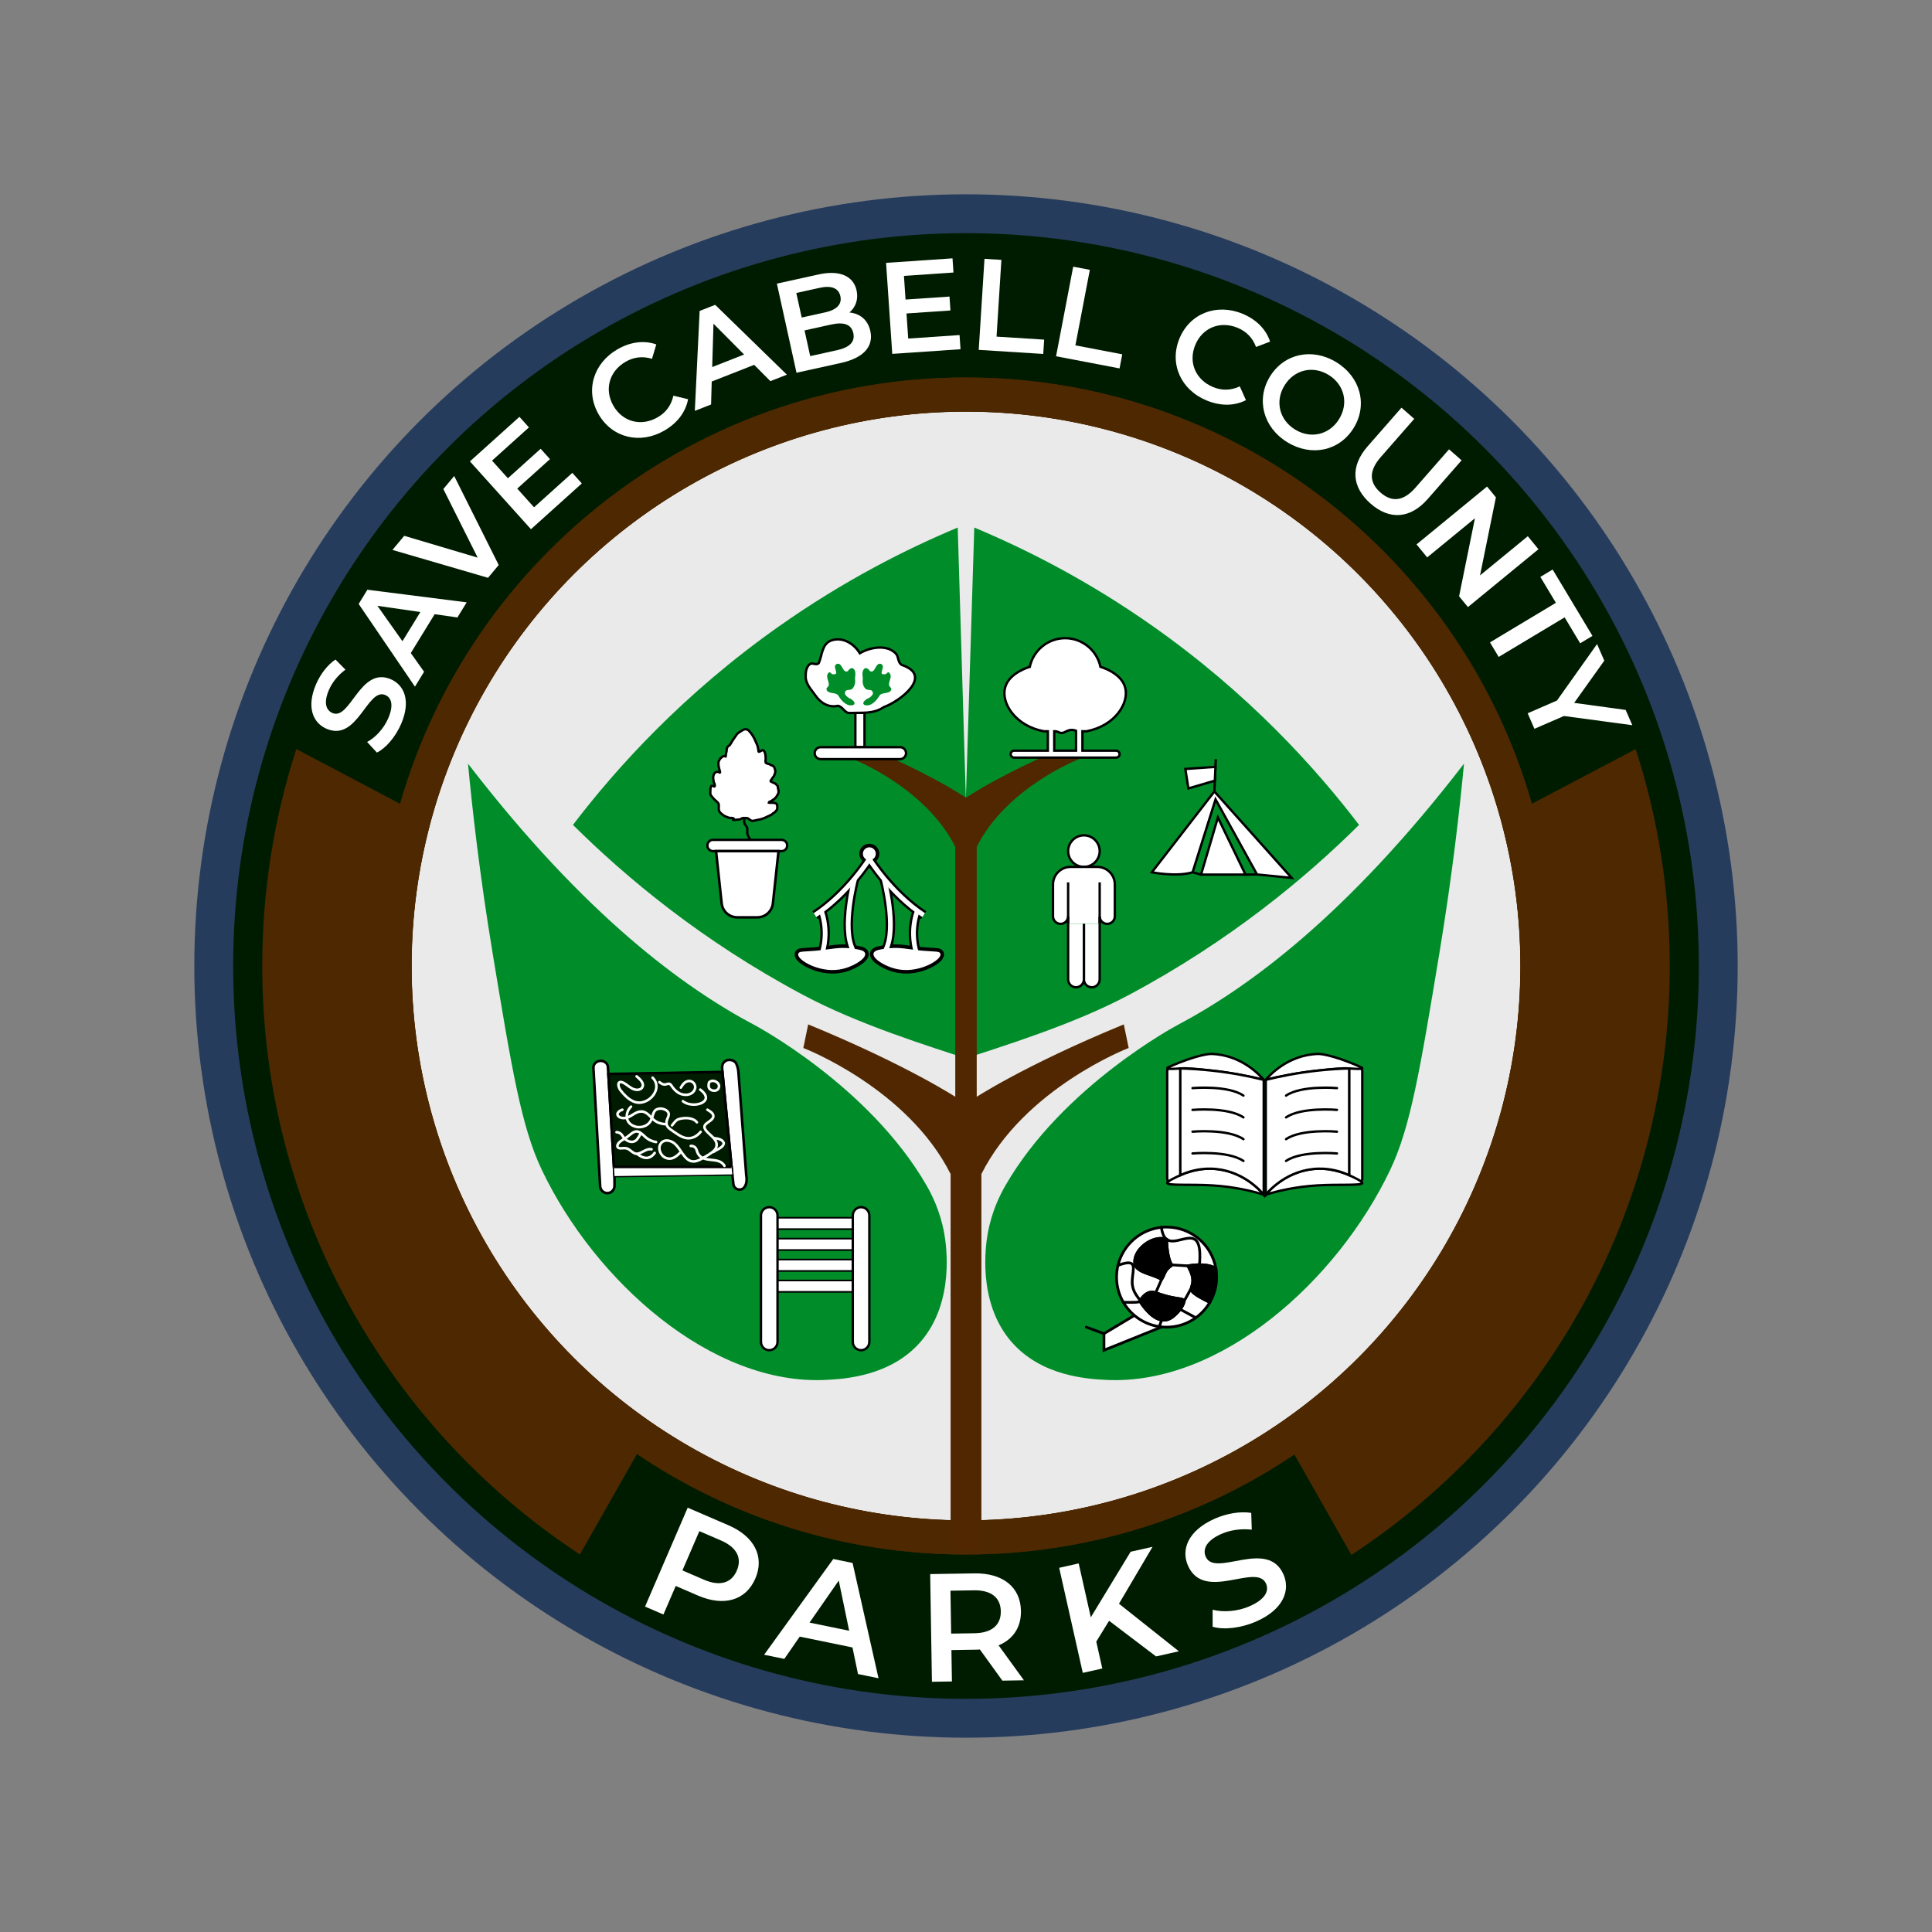 <?xml version="1.0" encoding="utf-8"?>
<!-- Generator: Adobe Illustrator 28.3.0, SVG Export Plug-In . SVG Version: 6.00 Build 0)  -->
<svg version="1.1" xmlns="http://www.w3.org/2000/svg" xmlns:xlink="http://www.w3.org/1999/xlink" x="0px" y="0px"
	 viewBox="0 0 1080 1080" style="enable-background:new 0 0 1080 1080;" xml:space="preserve">
<rect x="0" y="0" width="1080" height="1080" fill="#808080" stroke="none"/>
<style type="text/css">
	.st0{fill:#263C5D;}
	.st1{fill:#001C00;}
	.st2{fill:#EAEAEA;}
	.st3{fill:#FFFFFF;}
	.st4{fill:none;stroke:#4D2800;stroke-miterlimit:10;}
	.st5{fill:#4D2800;}
	.st6{fill:none;stroke:#4D2800;stroke-width:0.836;stroke-miterlimit:10;}
	.st7{fill:none;stroke:#4D2800;stroke-width:0.789;stroke-miterlimit:10;}
	.st8{fill:#008D29;}
	.st9{fill:#FFFFFF;stroke:#000000;stroke-width:5.296;stroke-miterlimit:10;}
	.st10{fill:none;stroke:#000000;stroke-width:5.296;stroke-miterlimit:10;}
	.st11{fill:#502700;stroke:#502700;stroke-width:1.324;stroke-miterlimit:10;}
	.st12{fill:#502700;stroke:#502700;stroke-width:0.923;stroke-miterlimit:10;}
	.st13{fill:#FFFFFF;stroke:#000000;stroke-width:1.324;stroke-miterlimit:10;}
	.st14{fill:#FFFFFF;stroke:#000000;stroke-width:1.422;stroke-miterlimit:10;}
	.st15{fill:none;stroke:#000000;stroke-width:1.324;stroke-miterlimit:10;}
	.st16{fill:#FFFFFF;stroke:#FFFFFF;stroke-width:1.324;stroke-miterlimit:10;}
	.st17{fill:none;stroke:#FFFFFF;stroke-width:2.648;stroke-miterlimit:10;}
	.st18{fill:#FFFFFF;stroke:#000000;stroke-width:0.911;stroke-miterlimit:10;}
	.st19{fill:#FFFFFF;stroke:#000000;stroke-width:1.443;stroke-miterlimit:10;}
	.st20{fill:#001C00;stroke:#000000;stroke-width:1.443;stroke-miterlimit:10;}
	.st21{fill:none;stroke:#000000;stroke-width:1.443;stroke-miterlimit:10;}
	.st22{fill:none;stroke:#FFFFFF;stroke-width:1.443;stroke-linecap:round;stroke-miterlimit:10;}
	.st23{fill:#FFFFFF;stroke:#000000;stroke-width:1.324;stroke-linecap:round;stroke-miterlimit:10;}
	.st24{fill:none;stroke:#000000;stroke-width:1.324;stroke-linecap:round;stroke-miterlimit:10;}
	.st25{fill:#FFFFFF;stroke:#000000;stroke-width:1.526;stroke-linecap:round;stroke-miterlimit:10;}
	.st26{stroke:#000000;stroke-width:1.526;stroke-linecap:round;stroke-miterlimit:10;}
	.st27{fill:none;stroke:#000000;stroke-width:1.526;stroke-linecap:round;stroke-miterlimit:10;}
</style>
<g id="Layer_3">
	<circle class="st0" cx="540" cy="540" r="431.385"/>
	<circle class="st1" cx="540" cy="540" r="409.67"/>
	<circle class="st2" cx="540" cy="540" r="316.308"/>
	<g>
		<path class="st3" d="M210.685,420.687l-5.463-5.92
			c4.624-2.452,9.328-7.487,11.804-13.242c3.139-7.295,1.853-11.497-1.627-12.994
			c-10.106-4.348-15.458,26.343-32.859,18.857
			c-7.562-3.254-11.396-12.042-5.868-24.891c2.419-5.622,6.425-10.877,10.858-13.808
			l5.579,5.652c-4.29,3.151-7.481,7.25-9.238,11.333
			c-3.11,7.228-1.566,11.382,1.981,12.908
			c9.972,4.29,15.429-26.277,32.629-18.877
			c7.496,3.225,11.3,12.079,5.772,24.929
			C221.115,411.929,215.702,418.245,210.685,420.687z"/>
		<path class="st3" d="M242.969,343.336l-13.335,21.731l7.429,10.457l-5.105,8.32
			l-31.46-46.229l4.877-7.947l55.502,7.051l-5.182,8.444L242.969,343.336z
			 M234.998,342.12l-24.028-3.463l14.007,19.792L234.998,342.12z"/>
		<path class="st3" d="M253.902,266.1l24.879,49.742l-5.979,7.154l-53.417-15.592
			l6.585-7.881l41.065,12.199l-19.206-38.356L253.902,266.1z"/>
		<path class="st3" d="M319.928,264.338l5.312,5.903l-28.431,25.587l-34.116-37.908
			l27.673-24.904l5.312,5.903l-20.632,18.568l8.87,9.856l18.304-16.473l5.215,5.794
			l-18.304,16.473l9.406,10.452L319.928,264.338z"/>
		<path class="st3" d="M334.669,231.672c-7.638-13.171-3.073-28.534,10.476-36.391
			c7.184-4.166,14.858-5.164,21.732-2.75l-2.406,8.048
			c-5.224-1.603-10.181-1.001-14.781,1.666c-9.138,5.299-12.027,15.564-6.765,24.639
			c5.262,9.075,15.607,11.666,24.745,6.367c4.6-2.668,7.584-6.672,8.751-12.064
			l8.217,1.972c-1.319,7.165-5.996,13.33-13.243,17.533
			C357.908,248.512,342.307,244.843,334.669,231.672z"/>
		<path class="st3" d="M421.583,203.948l-23.728,9.33l-0.359,12.822l-9.084,3.572
			l2.695-55.854l8.678-3.412l40.083,39.033l-9.22,3.625L421.583,203.948z
			 M415.948,198.179l-17.106-17.226l-0.724,24.237L415.948,198.179z"/>
		<path class="st3" d="M486.534,185.096c1.88,8.539-3.711,14.992-16.518,17.813
			l-24.761,5.453l-10.97-49.806l23.338-5.14
			c11.953-2.632,19.47,1.009,21.209,8.907c1.128,5.123-0.603,9.458-3.99,12.368
			C480.555,175.222,485.108,178.621,486.534,185.096z M445.134,163.776l3.024,13.732
			L461.25,174.625c6.404-1.411,9.531-4.487,8.528-9.041
			c-1.019-4.625-5.149-6.102-11.553-4.692L445.134,163.776z M477.009,186.224
			c-1.097-4.98-5.354-6.355-12.327-4.82l-14.941,3.291l3.165,14.373
			l14.942-3.291C474.821,194.241,478.106,191.205,477.009,186.224z"/>
		<path class="st3" d="M536.397,187.301l0.539,7.922l-38.156,2.595l-3.46-50.874
			l37.138-2.526l0.539,7.922l-27.69,1.883l0.9,13.228l24.565-1.671l0.529,7.776
			l-24.565,1.671l0.954,14.027L536.397,187.301z"/>
		<path class="st3" d="M550.334,144.682l9.452,0.597l-2.71,42.897l26.611,1.681
			l-0.506,7.998l-36.062-2.278L550.334,144.682z"/>
		<path class="st3" d="M599.927,149.065l9.301,1.779l-8.075,42.214l26.187,5.009
			l-1.505,7.87l-35.488-6.789L599.927,149.065z"/>
		<path class="st3" d="M659.323,189.229c5.804-14.077,20.773-19.803,35.255-13.833
			c7.678,3.166,13.14,8.649,15.407,15.573l-7.852,2.988
			c-1.908-5.121-5.401-8.689-10.318-10.716c-9.766-4.027-19.67-0.073-23.669,9.626
			s0.24,19.485,10.006,23.511c4.917,2.027,9.91,1.958,14.9-0.397l3.436,7.721
			c-6.488,3.313-14.228,3.354-21.973,0.16
			C660.102,217.92,653.519,203.306,659.323,189.229z"/>
		<path class="st3" d="M709.925,210.465c7.896-12.846,23.662-16.237,37.129-7.959
			c13.466,8.278,17.597,23.814,9.662,36.722
			c-7.935,12.908-23.662,16.237-37.128,7.959
			C706.121,238.909,702.028,223.311,709.925,210.465z M748.587,234.23
			c5.455-8.875,2.868-19.272-5.883-24.65c-8.75-5.379-19.194-2.992-24.649,5.882
			s-2.868,19.271,5.882,24.65S743.132,243.104,748.587,234.23z"/>
		<path class="st3" d="M764.479,249.549l18.955-21.649l7.126,6.238l-18.716,21.376
			c-6.91,7.893-6.323,14.41-0.13,19.833c6.193,5.423,12.677,5.096,19.587-2.796
			l18.716-21.376l7.016,6.143l-18.955,21.65
			c-9.79,11.181-21.42,11.746-31.889,2.581
			C755.666,272.333,754.689,260.73,764.479,249.549z"/>
		<path class="st3" d="M860.008,307.019l-39.424,32.342l-4.944-6.026l8.861-43.64
			l-26.695,21.901l-5.961-7.266l39.425-32.342l4.943,6.026l-8.861,43.64
			l26.696-21.901L860.008,307.019z"/>
		<path class="st3" d="M869.756,336.984l-8.698-14.493l6.872-4.124l22.27,37.107
			l-6.872,4.124l-8.697-14.493l-36.857,22.12l-4.874-8.121L869.756,336.984z"/>
		<path class="st3" d="M874.254,400.241L857.75,407.409l-3.773-8.687l16.371-7.11
			l22.421-31.58l4.034,9.288l-16.836,23.595l28.793,3.935l3.715,8.553
			L874.254,400.241z"/>
	</g>
	<g>
		<path class="st3" d="M422.227,882.429c-5.245,12.163-17.484,15.784-32.016,9.517
			l-12.479-5.381l-6.879,15.954l-10.267-4.428l23.84-55.285l22.746,9.809
			C421.703,858.881,427.506,870.188,422.227,882.429z M411.88,877.968
			c2.997-6.95,0.074-12.987-8.929-16.87l-12.005-5.177l-9.468,21.956
			l12.005,5.177C402.486,886.937,408.883,884.918,411.88,877.968z"/>
		<path class="st3" d="M476.543,920.938l-29.485-6.062l-8.618,12.453l-11.289-2.321
			l38.66-53.515l10.783,2.217l14.498,64.443l-11.458-2.355L476.543,920.938z
			 M474.688,911.601l-5.821-28.064L452.531,907.046L474.688,911.601z"/>
		<path class="st3" d="M560.338,939.49l-12.582-17.431
			c-0.772,0.099-1.547,0.11-2.32,0.123l-13.588,0.22l0.283,17.543l-11.18,0.181
			l-0.972-60.198l24.768-0.4c15.823-0.256,25.758,7.67,25.973,21
			c0.147,9.116-4.389,15.898-12.507,19.213l14.165,19.556L560.338,939.49z
			 M544.384,888.996l-13.072,0.211l0.388,23.993l13.071-0.211
			c9.804-0.158,14.806-4.712,14.684-12.28
			C559.332,893.142,554.188,888.837,544.384,888.996z"/>
		<path class="st3" d="M619.983,906.019l-7.163,11.659l3.375,15.02l-10.907,2.452
			l-13.202-58.736l10.908-2.451l6.771,30.123l22.262-36.648l12.25-2.754l-18.766,31.808
			l33.479,26.589l-12.754,2.866L619.983,906.019z"/>
		<path class="st3" d="M677.872,909.352l0.003-9.509
			c5.974,1.577,14.085,0.979,20.842-2.029c8.564-3.812,10.814-8.485,8.996-12.57
			c-5.281-11.864-34.503,10.463-43.596-9.965
			c-3.952-8.878-0.238-19.567,14.847-26.282
			c6.6-2.938,14.282-4.287,20.475-3.278l0.311,9.369
			c-6.244-0.703-12.294,0.296-17.087,2.429c-8.485,3.777-10.474,8.616-8.62,12.78
			c5.211,11.706,34.424-10.429,43.412,9.764c3.917,8.799,0.125,19.524-14.96,26.239
			C693.931,910.11,684.178,911.252,677.872,909.352z"/>
	</g>
	<circle class="st4" cx="540" cy="540" r="310.37"/>
	<path class="st5" d="M856.3,449.3C816.93,311.73,690.22,211.03,540,211.03
		c-150.23,0-276.94,100.71-316.31,238.29l-58.05-30.58h-0.01
		C153.27,456.94,146.59,497.69,146.59,540c0,137.57,70.62,258.65,177.58,328.97
		l31.9-56.18C408.58,848.26,471.87,868.97,540,868.97
		c68.12,0,131.41-20.71,183.91-56.16C811.43,753.68,868.97,653.56,868.97,540
		C868.97,508.54,864.55,478.11,856.3,449.3z M540,850.37
		c-171.41,0-310.37-138.96-310.37-310.37S368.59,229.63,540,229.63
		S850.37,368.59,850.37,540S711.41,850.37,540,850.37z"/>
	<path class="st5" d="M211.03,540c0,113.56,57.54,213.68,145.06,272.81
		c52.5,35.45,115.79,56.16,183.91,56.16c68.13,0,131.42-20.71,183.93-56.18
		l31.9,56.18C862.79,798.65,933.41,677.57,933.41,540
		c0-42.31-6.68-83.06-19.04-121.26h-0.01l-58.05,30.58
		C816.94,311.74,690.23,211.03,540,211.03
		c-150.22,0-276.93,100.7-316.3,238.27C215.45,478.11,211.03,508.54,211.03,540
		z M229.63,540c0-171.41,138.96-310.37,310.37-310.37S850.37,368.59,850.37,540
		S711.41,850.37,540,850.37S229.63,711.41,229.63,540z"/>
	<circle class="st6" cx="540" cy="540" r="310.37"/>
	<circle class="st7" cx="540" cy="540" r="310.37"/>
	<line class="st6" x1="356.07" y1="812.79" x2="356.07" y2="812.78"/>
	<line class="st6" x1="755.789" y1="868.967" x2="723.886" y2="812.784"/>
</g>
<g id="Layer_1">
	<rect x="558.11" y="410.154" class="st8" width="73.451" height="12.68"/>
	<path class="st8" d="M261.616,426.892c2.384,25.284,6.492,62.045,13.793,106.152
		c10.697,64.621,16.045,96.931,27.411,120.818
		c29.648,62.309,95.096,120.846,159.053,117.5
		c9.772-0.511,36.078-1.887,52.901-21.475
		c19.072-22.206,14.178-54.104,13.094-60.234
		c-2.283-12.922-7.241-22.33-9.984-27.085
		c-32.118-55.679-96.101-89.557-96.101-89.557
		C382.55,552.239,327.27,512.186,261.616,426.892z"/>
	<path class="st8" d="M535.376,294.901l8.944,298.203
		c-26.034-8.568-64.44-20.415-95.542-37.013
		c-56.639-30.228-98.93-65.654-128.5-94.978
		c24.405-31.969,61.667-73.297,115.231-111.04
		C471.719,324.558,506.364,307.032,535.376,294.901z"/>
	<path class="st8" d="M818.384,426.892C816,452.176,811.892,488.937,804.591,533.044
		c-10.697,64.621-16.045,96.931-27.411,120.818
		c-29.648,62.309-95.096,120.846-159.053,117.5
		c-9.772-0.511-36.078-1.887-52.901-21.475
		c-19.072-22.206-14.178-54.104-13.094-60.234
		c2.283-12.922,7.241-22.33,9.984-27.085c32.118-55.679,96.101-89.557,96.101-89.557
		C697.45,552.239,752.73,512.186,818.384,426.892z"/>
	<path class="st8" d="M544.624,294.901l-9.248,298.203
		c26.034-8.568,64.744-20.415,95.846-37.013
		c56.639-30.228,98.93-65.654,128.5-94.978
		c-24.405-31.969-61.667-73.297-115.231-111.04
		C608.281,324.558,573.636,307.032,544.624,294.901z"/>
	<path class="st9" d="M446.858,533.393c0.291-1.345,3.696-0.26,17.684-2.267
		c2.23-0.32,6.577-0.984,12.171-0.177c3.132,0.452,5.957,0.859,6.263,2.169
		c0.534,2.283-6.622,7.112-14.032,8.219
		C457.609,543.03,446.311,535.919,446.858,533.393z"/>
	<path class="st9" d="M525.059,533.393c-0.291-1.345-3.696-0.26-17.684-2.267
		c-2.23-0.32-6.577-0.984-12.171-0.177c-3.132,0.452-5.957,0.859-6.263,2.169
		c-0.534,2.283,6.622,7.112,14.032,8.219
		C514.308,543.03,525.606,535.919,525.059,533.393z"/>
	<g>
		<path class="st10" d="M485.966,480.208c0,0-12.047,19.314-30.379,31.361"/>
		<path class="st10" d="M459.126,509.124c1.072,3.083,2.273,7.773,2.136,13.532
			c-0.086,3.596-0.671,6.672-1.321,9.07"/>
		<path class="st10" d="M477.746,491.259c0,0-7.318,27.294-1.033,39.69"/>
		<circle class="st9" cx="485.966" cy="477.262" r="2.946"/>
		<path class="st10" d="M485.951,480.208c0,0,12.047,19.314,30.379,31.361"/>
		<path class="st10" d="M512.791,509.124c-1.072,3.083-2.273,7.773-2.136,13.532
			c0.086,3.596,0.671,6.672,1.321,9.07"/>
		<path class="st10" d="M494.171,491.259c0,0,7.318,27.294,1.032,39.69"/>
	</g>
	<g>
		<path class="st11" d="M546.199,621.298v244.856H532.059V656.132
			c-24.097-48.193-82.233-70.714-82.233-70.714l2.449-11.863
			c55.859,23.037,83.107,41.202,83.107,41.202L546.199,621.298z"/>
		<path class="st11" d="M533.801,621.298v244.856h14.14V656.132
			c24.097-48.193,82.233-70.714,82.233-70.714l-2.449-11.863
			c-55.859,23.037-83.107,41.202-83.107,41.202L533.801,621.298z"/>
	</g>
	<g>
		<path class="st12" d="M544.32,449.001v186.703h-9.854V473.276
			c-16.793-33.585-57.307-49.28-57.307-49.28l1.707-8.267
			c38.928,16.055,57.916,28.714,57.916,28.714L544.32,449.001z"/>
		<path class="st12" d="M535.68,449.001v186.703h9.854V473.276
			c16.793-33.585,57.307-49.28,57.307-49.28l-1.707-8.267
			c-38.928,16.055-57.916,28.714-57.916,28.714L535.68,449.001z"/>
	</g>
	<rect x="558.11" y="410.154" class="st8" width="73.451" height="12.68"/>
	<path class="st13" d="M410.368,457.97c-0.284-1.117-2.066-0.506-3.084-0.912
		c-0.903-0.36-1.809-0.627-2.646-1.135c-0.493-0.299-0.975-0.723-1.413-1.096
		c-0.659-0.562-1.374-1.359-1.418-2.267c-0.031-0.635,0.006-1.282,0.006-1.918
		c0-0.797,0.038-1.334-0.55-1.963c-0.95-1.017-2.124-1.778-2.941-2.925
		c-0.415-0.583-1.165-1.229-1.239-1.977c-0.049-0.494,0.017-1.044,0.016-1.539
		c-0.001-0.639-0.018-1.241,0.122-1.869c0.086-0.387,0.416-0.664,0.431-1.053
		c0.297-0.076,0.686-0.064,0.979,0.013c0.179,0.047,0.536,0.389,0.75,0.331
		c0.348-0.095,0.192-1.192,0.089-1.433c-0.105-0.245-0.28-0.434-0.368-0.691
		c-0.188-0.549-0.222-1.22-0.331-1.793c-0.227-1.195-0.082-2.3,0.537-3.35
		c0.578-0.981,1.86-1.095,2.824-0.751c-0,0.339,0.302,0.396,0.401,0.085
		c0.051-0.161-0.082-0.508-0.116-0.65c-0.122-0.52-0.303-1.023-0.443-1.538
		c-0.164-0.603-0.251-1.283-0.32-1.902c-0.06-0.533-0.098-1.26,0.05-1.776
		c0.289-1.007,0.886-1.863,1.672-2.524c0.344-0.289,0.783-0.584,1.239-0.645
		c0.382-0.051,0.662,0.148,1.012,0.178c0.074-0.464,0.182-0.854,0.192-1.325
		c0.012-0.531,0.245-0.979,0.324-1.499c0.07-0.456,0.022-0.913,0.116-1.366
		c0.084-0.403,0.246-0.76,0.435-1.122c0.282-0.537,0.497-0.494,0.945-0.776
		c0.387-0.244,0.658-0.829,0.89-1.207c0.426-0.695,0.828-1.403,1.27-2.089
		c0.397-0.616,0.874-1.155,1.266-1.782c0.455-0.727,0.888-1.396,1.567-1.933
		c0.429-0.339,0.859-0.623,1.335-0.898c0.64-0.37,1.392-0.927,2.112-1.135
		c0.374-0.108,0.872-0.11,1.25-0.022c0.74,0.171,1.326,0.634,1.734,1.248
		c0.155,0.233,0.284,0.329,0.452,0.527c0.542,0.639,1.018,1.368,1.463,2.079
		c0.636,1.015,1.161,2.132,1.575,3.251c0.282,0.761,0.748,1.498,0.955,2.278
		c0.201,0.756,0.344,1.585,0.443,2.358c0.058,0.454-0.072,0.982,0.557,0.747
		c0.768-0.287,1.903-1.445,2.572-0.435c0.894,1.349,0.922,3.027,0.921,4.584
		c-0,0.415-0.2,1.555,0.035,1.951c0.112,0.189,0.399,0.323,0.59,0.413
		c0.637,0.3,1.273,0.273,1.88,0.664c0.205,0.132,0.4,0.274,0.619,0.387
		c0.298,0.154,0.818,0.176,1.048,0.387c0.1,0.092,0.179,0.275,0.278,0.382
		c0.104,0.112,0.212,0.141,0.31,0.27c0.223,0.295,0.242,0.631,0.341,0.966
		c0.115,0.392,0.294,0.721,0.314,1.138c0.032,0.67-0.077,1.113-0.306,1.741
		c-0.247,0.679-0.443,1.22-0.925,1.755c-0.413,0.459-0.672,1.045-1.056,1.541
		c-0.172,0.222-0.516,0.537-0.313,0.859c0.086,0.138,0.476,0.277,0.611,0.336
		c0.391,0.17,0.775,0.38,1.169,0.542c0.318,0.132,0.557,0.141,0.83,0.378
		c0.164,0.143,0.365,0.337,0.52,0.49c0.261,0.258,0.733,0.673,0.838,1.041
		c0.062,0.218,0.019,0.45,0.036,0.674c0.042,0.56,0.328,1.066,0.352,1.628
		c0.017,0.378,0.042,0.864-0.001,1.233c-0.075,0.651-0.574,1.121-0.843,1.701
		c-0.329,0.711-0.789,1.195-1.4,1.715c-0.133,0.113-0.283,0.254-0.427,0.346
		c-0.175,0.08-0.351,0.162-0.525,0.243c-0.188,0.163-0.374,0.329-0.556,0.499
		c-0.394,0.283-1.589,0.5-1.667,1.059c0.523,0.146,1.239,0.029,1.775,0.023
		c0.793-0.009,1.59,0.102,2.272,0.475c0.337,0.184,0.531,0.497,0.621,0.863
		c0.146,0.593,0.132,1.55,0.028,2.148c-0.103,0.591-0.692,1.118-1.061,1.579
		c-0.276,0.345-0.639,0.453-0.984,0.694c-0.386,0.269-0.697,0.626-1.096,0.883
		c-1.022,0.659-2.234,0.995-3.294,1.581c-0.842,0.466-1.863,0.754-2.792,1.039
		c-0.505,0.155-1.035,0.132-1.537,0.274c-0.348,0.098-0.665,0.191-1.018,0.266
		c-0.545,0.117-1.107,0.262-1.659,0.335c-1.095,0.144-1.772-0.505-2.584-1.157
		c-0.651-0.522-1.305-0.424-2.131-0.423c-0.372,0-0.773-0.049-1.135,0.039
		c-0.325,0.079-0.56,0.249-0.859,0.402c-0.355,0.182-0.756,0.296-1.14,0.393
		c-0.399,0.101-0.818-0.018-1.218,0.078c-0.503,0.12-0.953,0.134-1.488,0.136
		c-0.191,0.001-0.425,0.042-0.611,0.009
		C409.589,458.283,409.423,458.097,410.368,457.97z"/>
	<path class="st13" d="M436.906,475.778h-38.34c-1.736,0-3.143-1.407-3.143-3.143l0,0
		c0-1.736,1.407-3.143,3.143-3.143h38.34c1.736,0,3.143,1.407,3.143,3.143l0,0
		C440.049,474.371,438.642,475.778,436.906,475.778z"/>
	<path class="st14" d="M423.382,512.792h-11.293c-4.458,0-8.2-3.361-8.676-7.794
		l-3.138-29.22h34.92l-3.138,29.22C431.582,509.431,427.841,512.792,423.382,512.792z"/>
	<path class="st15" d="M416.33,456.853c-0.211,0.985-0.51,2.173-0.223,3.19
		c0.322,1.143,1.426,1.901,1.645,3.104c0.065,0.357-0.007,0.822-0.007,1.185
		c0,0.384,0,0.768,0,1.152c0,0.21-0.027,0.44-0.006,0.648
		c0.027,0.261,0.211,0.404,0.304,0.655c0.192,0.523,0.411,1.048,0.692,1.503
		c0.144,0.233,0.312,0.424,0.436,0.679c0.075,0.154,0.149,0.465,0.277,0.568"/>
	<path class="st16" d="M446.858,533.393c0.291-1.345,3.696-0.26,17.684-2.267
		c2.23-0.32,6.577-0.984,12.171-0.177c3.132,0.452,5.957,0.859,6.263,2.169
		c0.534,2.283-6.622,7.112-14.032,8.219
		C457.609,543.03,446.311,535.919,446.858,533.393z"/>
	<g>
		<path class="st17" d="M485.966,480.208c0,0-12.047,19.314-30.379,31.361"/>
		<path class="st17" d="M459.126,509.124c1.072,3.083,2.273,7.773,2.136,13.532
			c-0.086,3.596-0.671,6.672-1.321,9.07"/>
		<path class="st17" d="M477.746,491.259c0,0-7.318,27.294-1.033,39.69"/>
		<circle class="st16" cx="485.966" cy="477.262" r="2.946"/>
		<path class="st17" d="M485.951,480.208c0,0,12.047,19.314,30.379,31.361"/>
		<path class="st17" d="M512.791,509.124c-1.072,3.083-2.273,7.773-2.136,13.532
			c0.086,3.596,0.671,6.672,1.321,9.07"/>
		<path class="st17" d="M494.171,491.259c0,0,7.318,27.294,1.032,39.69"/>
	</g>
	<path class="st16" d="M525.059,533.393c-0.291-1.345-3.696-0.26-17.684-2.267
		c-2.23-0.32-6.577-0.984-12.171-0.177c-3.132,0.452-5.957,0.859-6.263,2.169
		c-0.534,2.283,6.622,7.112,14.032,8.219
		C514.308,543.03,525.606,535.919,525.059,533.393z"/>
	<circle class="st13" cx="605.911" cy="475.778" r="8.817"/>
	<path class="st13" d="M597.09,516.452v-4.237c0,2.343-1.893,4.237-4.224,4.237
		c-1.178,0-2.238-0.477-2.992-1.245c-0.768-0.768-1.245-1.827-1.245-2.992v-17.794
		c0-5.428,4.396-9.824,9.824-9.824h14.921c5.428,0,9.824,4.396,9.824,9.824v17.794
		c0,2.343-1.893,4.237-4.224,4.237h-0.026c-2.29,0-4.171-1.84-4.224-4.131v4.131"
		/>
	<path class="st13" d="M614.726,516.452v31.034c0,2.435-1.974,4.409-4.409,4.409l0,0
		c-2.435,0-4.409-1.974-4.409-4.409v-31.034"/>
	<path class="st13" d="M605.908,516.452v31.034c0,2.435-1.974,4.409-4.409,4.409h-0
		c-2.435,0-4.409-1.974-4.409-4.409v-31.034"/>
	<line class="st15" x1="597.09" y1="516.452" x2="597.09" y2="493.242"/>
	<line class="st15" x1="614.726" y1="516.452" x2="614.726" y2="493.242"/>
	<path class="st13" d="M678.847,442.431l-34.962,45.176c0,0,13.618,2.75,22.784,0
		l12.833-40.724l23.177,41.946l19.38,1.921L678.847,442.431z"/>
	<polygon class="st13" points="696.26,488.92 671.38,488.92 680.81,456.97 	"/>
	<line class="st15" x1="702.68" y1="488.83" x2="696.26" y2="488.92"/>
	<line class="st15" x1="671.38" y1="488.92" x2="666.67" y2="487.61"/>
	<polyline class="st13" points="678.847,442.431 679.445,428.68 679.632,424.361 	"/>
	<polygon class="st13" points="679.445,428.68 662.61,429.861 664.312,440.729 679.109,436.408 	
		"/>
	<g>
		<path class="st18" d="M483.522,683.891L483.522,683.891c0,1.757-1.425,3.182-3.182,3.182
			h-48.632c-1.757,0-3.182-1.425-3.182-3.182l0,0c0-1.757,1.425-3.182,3.182-3.182
			h48.632C482.097,680.709,483.522,682.134,483.522,683.891z"/>
		<path class="st18" d="M483.522,695.589L483.522,695.589c0,1.757-1.425,3.182-3.182,3.182
			h-48.632c-1.757,0-3.182-1.425-3.182-3.182l0,0c0-1.757,1.425-3.182,3.182-3.182
			h48.632C482.097,692.407,483.522,693.832,483.522,695.589z"/>
		<path class="st18" d="M483.522,707.287L483.522,707.287c0,1.757-1.425,3.182-3.182,3.182
			h-48.632c-1.757,0-3.182-1.425-3.182-3.182l0,0c0-1.757,1.425-3.182,3.182-3.182
			h48.632C482.097,704.105,483.522,705.529,483.522,707.287z"/>
		<path class="st18" d="M483.522,718.984L483.522,718.984c0,1.757-1.425,3.182-3.182,3.182
			h-48.632c-1.757,0-3.182-1.425-3.182-3.182l0,0c0-1.757,1.425-3.182,3.182-3.182
			h48.632C482.097,715.802,483.522,717.227,483.522,718.984z"/>
		<path class="st13" d="M430.01,754.776L430.01,754.776c-2.555,0-4.627-2.071-4.627-4.627
			v-70.71c0-2.555,2.071-4.627,4.627-4.627l0,0c2.555,0,4.627,2.071,4.627,4.627
			v70.71C434.636,752.704,432.565,754.776,430.01,754.776z"/>
		<path class="st13" d="M481.34,754.776h-0c-2.555,0-4.627-2.071-4.627-4.627v-70.71
			c0-2.555,2.071-4.627,4.627-4.627h0c2.555,0,4.627,2.071,4.627,4.627v70.71
			C485.966,752.704,483.895,754.776,481.34,754.776z"/>
	</g>
	<g>
		<path class="st19" d="M343.516,657.439v5.512c0,2.208-1.804,4.011-4.011,4.011
			c-2.135,0-3.881-1.674-4.011-3.795c-0.087-1.616-0.173-3.232-0.274-4.848
			c-1.169-20.518-2.337-41.051-3.506-61.569c0-1.097,0.491-2.034,1.241-2.684
			c0.75-0.664,1.76-1.039,2.785-1.053c1.948-0.029,3.925,1.284,4.069,3.347
			c0.087,1.342,0.188,2.669,0.274,3.997L343.516,657.439z"/>
		<path class="st19" d="M414.68,664.769c-0.88,0.332-2.381,0.375-3.521-0.577
			c-1.328-1.097-1.27-2.814-1.255-3.044c-0.188-1.544-0.375-3.102-0.563-4.661
			l-5.512-57.269c-0.043-0.62-0.101-1.241-0.144-1.861
			c-0.029-0.274-0.274-2.395,1.226-3.809c1.833-1.732,4.949-1.14,6.205,0.289
			c0.39,0.419,0.563,0.909,0.909,1.876c0.491,1.356,0.664,2.554,0.736,3.391
			c1.472,19.292,2.929,38.569,4.401,57.861
			C417.927,660.83,416.686,664.019,414.68,664.769z"/>
		<path class="st20" d="M409.342,656.487c-21.932,0.317-43.879,0.635-65.826,0.952
			l-3.434-57.082l63.748-1.14L409.342,656.487z"/>
		<polygon class="st3" points="343.205,652.3 343.514,657.442 409.348,656.49 408.945,652.3 
					"/>
		<line class="st21" x1="343.205" y1="652.3" x2="408.945" y2="652.3"/>
		<path class="st22" d="M395.458,620.338c1.529,0.962,3.941,2.234,3.174,4.335
			c-0.647,1.734-3.875,2.965-4.61,4.366c-0.564,1.122-0.069,2.053,0.904,3.249
			c2.123,2.508,6.643,4.957,5.507,8.871c-0.679,2.262-3.567,3.891-6.074,5.366
			c-1.644,0.963-3.32,2.061-5.168,2.532c-5.699,1.499-7.936-5.588-11.132-8.893
			c-2.151-2.487-6.54-3.986-8.72-0.85c-1.834,2.553-0.081,7.02,3.084,8.035
			c2.878,1.127,5.505-0.618,7.622-2.847"/>
		<path class="st22" d="M365.966,644.503c-2.772,3.879-6.39,3.32-9.704,0.571"/>
		<path class="st22" d="M355.881,601.691c1.874,1.516,3.686,3.385,3.488,5.11
			c-0.249,2.087-2.475,2.818-4.625,2.218c-2.048-0.53-3.907-2.374-5.679-3.434
			c-4.284-2.463-3.948,1.893-1.957,4.175c2.917,3.689,6.815,7.256,11.416,6.538
			c6.19-0.893,11.521-8.656,6.299-13.847"/>
		<path class="st22" d="M368.63,604.926c1.102,0.939,2.367,1.626,3.744,1.202
			c1.366-0.463,2.15-0.511,2.926,0.684c1.873,2.88,4.519,5.294,8.07,5.196
			c2.186,0.061,4.566-1.18,5.133-3.407c0.763-2.444-1.602-4.87-4.004-4.229
			c-1.848,0.401-3.042,2.094-3.882,3.598"/>
		<path class="st22" d="M391.463,609.112c9.184,6.916-4.2,10.985-9.704,6.469"/>
		<path class="st22" d="M352.754,618.626c-0.501,0.464-1.619,1.625-2.105,3.496
			c-0.15,0.579-0.618,2.38,0.214,4.245c1.365,3.063,5.031,3.607,5.475,3.665
			c0.384,0.051,3.158,0.375,5.584-1.418c3.653-2.698,2.212-7.012,5.2-8.474
			c2.203-1.078,5.625-0.024,6.502,1.802c0.984,2.048-1.752,3.985-0.9,6.852
			c0.433,1.456,1.563,2.234,3.825,3.788c3.32,2.282,6.139,4.22,9.597,3.599
			c2.569-0.461,4.405-2.139,5.507-3.477"/>
		<path class="st22" d="M389.56,627.378c-2.157-2.833-7.216-2.736-10.345-1.709
			c-1.588,0.612-2.476,2.167-3.545,3.421"/>
		<path class="st22" d="M344.655,632.896c1.67,0.063,2.851,1.051,3.619,2.461
			c1.577,2.639,5.428,4.183,7.715,1.706c0.798-0.875,1.377-2.06,1.986-3.025"/>
		<path class="st22" d="M364.206,642.458c-3.067-0.592-5.317,2.344-8.238,2.524
			c-2.257,0.026-3.854-2.829-6.032-3.092c-1.487-0.453-4.454,0.937-4.838-1.202
			c0.194-2.395,3.226-3.527,4.981-4.777c2.162-1.408,4.136-3.921,6.408-3.351
			c1.696,0.401,2.928,1.818,4.199,2.947c1.675,1.632,3.787,2.494,6.041,2.908"/>
		<path class="st22" d="M396.295,605.27c-0.149,0.517-0.245,1.547-0.13,2.234
			c0.26,2.309,4.172,3.024,5.38,1.09c1.891-3.176-3.23-5.876-5.193-3.471
			L396.295,605.27z"/>
		<path class="st22" d="M386.135,640.603c1.612-0.133,2.779,0.725,3.287,2.216
			c2.148,8.746,12.245,2.866,15.55,8.916"/>
		<path class="st22" d="M347.89,620.338c-4.748,1.68-2.633,5.021,1.368,4.66
			c3.198-0.202,5.454-3.376,8.713-3.644c2.884-0.344,4.831,2.067,6.69,3.888
			c2.035,2.131,4.286,2.941,7.298,3.183"/>
		<path class="st22" d="M399.264,636.226c1.907,0.207,4.855,0.673,5.322,2.85
			c-0.167,2.475-4.211,3.619-5.702,4.856"/>
	</g>
	<g>
		<g>
			<path class="st3" d="M566.894,423.496c-1.065,0-1.933-0.867-1.933-1.933
				c0-1.066,0.867-1.933,1.933-1.933h18.854v-10.843h-2.245l-0.061-0.011
				c-8.231-1.544-15.188-5.968-19.086-12.137c-2.577-4.077-3.492-8.547-2.51-12.263
				c2.023-7.673,11.685-10.971,13.813-11.61
				c1.965-9.296,10.195-16.011,19.726-16.024c9.573,0,17.816,6.713,19.782,16.023
				c2.132,0.633,11.778,3.896,13.826,11.611c0.982,3.723,0.064,8.197-2.518,12.277
				c-3.902,6.168-10.861,10.587-19.092,12.124l-0.06,0.011h-2.233v10.843h18.854
				c1.059,0,1.92,0.867,1.92,1.933c0,1.066-0.861,1.933-1.92,1.933H566.894z
				 M601.503,419.629v-11.135c-0.822-0.308-1.629-0.464-2.404-0.464
				c-0.139,0-0.268,0.005-0.385,0.013c-1.246,0.078-2.116,0.521-2.959,0.949
				c-0.758,0.386-1.474,0.75-2.326,0.75c-0.336,0-0.663-0.056-0.999-0.172
				c-0.186-0.062-0.384-0.148-0.602-0.245c-0.502-0.222-1.069-0.474-1.948-0.542
				c-0.198-0.017-0.379-0.023-0.539-0.023c-0.002,0-0.003,0-0.005,0v10.868H601.503z"
				/>
			<path d="M595.414,357.402c9.335,0.001,17.438,6.709,19.184,15.888
				c0.86,0.225,11.651,3.323,13.756,11.254c2.224,8.434-5.773,20.72-21.091,23.58
				h-2.833v12.167h19.516c0.702,0,1.258,0.569,1.258,1.271
				c0,0.702-0.556,1.271-1.258,1.271h-57.051c-0.702,0-1.271-0.569-1.271-1.271
				c0-0.702,0.569-1.271,1.271-1.271h19.516v-12.167h-2.847
				c-15.319-2.873-23.302-15.16-21.078-23.58
				c2.092-7.931,12.896-11.029,13.743-11.254
				c1.748-9.175,9.824-15.875,19.158-15.888
				C595.396,357.402,595.404,357.402,595.414,357.402 M593.429,409.081
				c-0.249,0-0.508-0.041-0.783-0.136c-0.635-0.212-1.35-0.715-2.714-0.821
				c-0.215-0.018-0.414-0.025-0.591-0.025c-0.215,0-0.397,0.01-0.535,0.025h-0.132
				v12.167h13.491v-12.167h0.172c-1.342-0.61-2.443-0.755-3.239-0.755
				c-0.154,0-0.297,0.005-0.428,0.014
				C596.143,407.542,594.957,409.081,593.429,409.081 M595.414,356.078h-0h-0.001
				l-0.025,0c-9.716,0.014-18.122,6.766-20.293,16.169
				c-2.781,0.891-11.883,4.349-13.89,11.959
				c-1.028,3.893-0.084,8.553,2.591,12.786
				c3.997,6.324,11.112,10.856,19.523,12.433l0.121,0.023h0.123h1.523v9.519h-18.192
				c-1.431,0-2.595,1.164-2.595,2.595s1.164,2.595,2.595,2.595h57.051
				c1.424,0,2.582-1.164,2.582-2.595s-1.158-2.595-2.582-2.595h-18.192v-9.519
				h1.509h0.123l0.12-0.022c8.411-1.57,15.529-6.097,19.53-12.42
				c2.68-4.235,3.627-8.9,2.599-12.8
				c-2.031-7.651-11.118-11.079-13.904-11.962
				C613.557,362.83,605.141,356.079,595.414,356.078L595.414,356.078z M593.429,410.405
				c1.011,0,1.832-0.418,2.627-0.822c0.782-0.398,1.591-0.809,2.698-0.879
				c0.108-0.007,0.222-0.011,0.345-0.011c0.562,0,1.146,0.092,1.743,0.275v10
				h-10.843v-9.507c0.674,0.077,1.126,0.277,1.564,0.471
				c0.213,0.094,0.433,0.192,0.665,0.269
				C592.615,410.335,593.023,410.405,593.429,410.405L593.429,410.405z"/>
		</g>
	</g>
	<g>
		<path class="st23" d="M659.813,596.389v64.942h-4.846c-1.375,0-2.489-1.114-2.489-2.489
			v-59.963c0-1.375,1.115-2.489,2.489-2.489H659.813z"/>
		<path class="st23" d="M706.43,667.791c-6.372-1.925-16.352-4.4-28.836-5.15
			c-11.983-0.72-24.938,0.23-25.116-1.311c-0.112-0.968,4.787-3.215,7.335-4.382
			c0.568-0.26,8.371-3.828,17.119-3.641
			C694.303,653.678,704.815,665.845,706.43,667.791z"/>
		<path class="st23" d="M706.43,603.631c-8.407-2.079-18.072-3.959-28.836-5.137
			c-9.005-0.986-13.506-1.485-17.781-1.231c-2.335,0.139-7.216,0.559-7.335-0.093
			c-0.049-0.266,0.711-0.616,1.086-0.781c16.557-7.319,23.368-7.242,23.368-7.242
			C694.303,589.517,704.815,601.698,706.43,603.631z"/>
		<path class="st23" d="M706.43,603.631v64.16c-1.615-1.946-12.128-14.114-29.498-14.484
			c-6.964-0.159-12.803,1.642-17.119,3.641v-59.685
			c5.561,0.159,11.519,0.543,17.781,1.231
			C688.358,599.672,698.023,601.552,706.43,603.631z"/>
		<path class="st24" d="M666.626,608.257c0,0,19.729-1.746,28.458,4.19"/>
		<path class="st24" d="M666.626,620.433c0,0,19.729-1.746,28.458,4.19"/>
		<path class="st24" d="M666.626,632.609c0,0,19.729-1.746,28.458,4.19"/>
		<path class="st24" d="M666.626,644.785c0,0,19.729-1.746,28.458,4.19"/>
		<path class="st23" d="M761.521,598.878v59.963c0,1.375-1.115,2.489-2.489,2.489h-4.846
			v-64.942h4.846C760.407,596.389,761.521,597.503,761.521,598.878z"/>
		<path class="st23" d="M761.521,661.33c-0.178,1.544-13.125,0.59-25.116,1.311
			c-12.484,0.75-22.465,3.226-28.836,5.15c1.615-1.946,12.128-14.114,29.512-14.484
			c8.742-0.186,16.544,3.384,17.106,3.641
			C756.642,658.072,761.635,660.351,761.521,661.33z"/>
		<path class="st23" d="M761.521,597.17c-0.119,0.652-5,0.231-7.335,0.093
			c-4.275-0.254-8.776,0.246-17.781,1.231c-10.764,1.178-20.429,3.058-28.836,5.137
			c1.615-1.933,12.128-14.114,29.512-14.484c0,0,6.804-0.074,23.355,7.242
			C760.81,596.554,761.57,596.904,761.521,597.17z"/>
		<path class="st23" d="M754.186,597.263v59.685c-4.303-1.999-10.142-3.8-17.106-3.641
			c-17.384,0.371-27.896,12.538-29.512,14.484v-64.16
			c8.407-2.079,18.072-3.959,28.836-5.137
			C742.668,597.805,748.626,597.421,754.186,597.263z"/>
		<path class="st24" d="M747.375,608.257c0,0-19.729-1.746-28.458,4.19"/>
		<path class="st24" d="M747.375,620.433c0,0-19.729-1.746-28.458,4.19"/>
		<path class="st24" d="M747.375,632.609c0,0-19.729-1.746-28.458,4.19"/>
		<path class="st24" d="M747.375,644.785c0,0-19.729-1.746-28.458,4.19"/>
	</g>
	<g>
		<polygon class="st25" points="637.256,733.444 617.122,745.518 617.122,754.776 653.548,740.085 
					"/>
		<path class="st25" d="M665.963,719.978l0.061-0.244
			c0.412-2.045,2.243-4.716-2.014-12.102c2.014-0.366,4.258-0.626,6.501-0.641
			c3.235-0.015,6.486,0.488,9.157,1.969c-2.335-13.079-13.766-23.014-27.531-23.014
			c-0.977,0-1.953,0.046-2.9,0.137c-11.888,1.236-21.564,9.905-24.296,21.274
			c-0.504,2.106-0.778,4.304-0.778,6.562c0,5.128,1.374,9.935,3.785,14.056
			c4.197,7.203,11.507,12.362,20.099,13.613c1.328,0.198,2.701,0.305,4.09,0.305
			c10.301,0,19.305-5.57,24.159-13.857
			C666.94,723.412,665.673,721.901,665.963,719.978z M652.136,692.767
			c0.122,4.136,0.595,9.92,2.457,13.644c0.305,0.229,0.427,0.443,0.412,0.641
			c-0.046,0.641-1.435,1.129-1.862,1.77c-2.014,1.633-2.503,4.685-3.83,6.44
			c-4.334-2.991-13.079-3.525-14.88-8.272
			C632.846,698.582,644.582,690.005,652.136,692.767z M656.639,735.255
			c-7.829,7.295-15.261-1.587-19.489-7.814c0.046-0.046,0.076-0.107,0.092-0.168
			c1.43-2.538,3.129-4.037,5.022-4.719c2.618-0.944,4.128,0.534,10.361,2.14
			c6.388,1.646,9.275,1.056,9.275,2.712
			C661.9,729.922,658.466,733.734,656.639,735.255z"/>
		<path class="st26" d="M656.639,735.255c-7.829,7.295-15.261-1.587-19.489-7.814
			c0.046-0.046,0.076-0.107,0.092-0.168c1.43-2.538,3.129-4.037,5.022-4.719
			c2.618-0.944,4.128,0.534,10.361,2.14c6.388,1.646,9.519,1.074,9.275,2.712
			C661.531,729.889,658.466,733.734,656.639,735.255z"/>
		<path class="st26" d="M680.11,713.919c0,5.158-1.389,9.981-3.815,14.117
			c-9.355-4.624-10.622-6.135-10.332-8.058l0.061-0.244
			c0.412-2.045,2.243-4.716-2.014-12.102c2.014-0.366,4.258-0.626,6.501-0.641
			c3.235-0.015,6.486,0.488,9.157,1.969v0.015
			C679.958,710.577,680.11,712.225,680.11,713.919z"/>
		<path class="st27" d="M679.714,708.99c-0.015-0.015-0.031-0.015-0.046-0.015"/>
		<line class="st27" x1="655.096" y1="707.072" x2="664.013" y2="707.634"/>
		<line class="st27" x1="649.309" y1="715.255" x2="646.049" y2="722.656"/>
		<line class="st27" x1="665.963" y1="719.978" x2="661.9" y2="727.406"/>
		<path class="st26" d="M655.006,707.052c-0.046,0.641-1.435,1.129-1.862,1.77
			c-2.014,1.633-2.503,4.685-3.83,6.44c-4.334-2.991-13.079-3.525-14.88-8.272
			c-1.587-8.409,10.149-16.986,17.703-14.224
			c0.122,4.136,0.595,9.92,2.457,13.644
			C654.899,706.64,655.021,706.854,655.006,707.052z"/>
		<path class="st27" d="M649.221,685.946c0,0.046,0.015,0.092,0.015,0.137
			c0.458,3.602,1.511,5.631,2.9,6.684c6.501,4.929,20.618-11.324,18.375,14.223
			c0,0.061-0.015,0.122-0.015,0.183"/>
		<path class="st27" d="M637.15,727.441c-0.488,0.61-2.884,0.656-9.203,0.534"/>
		<path class="st27" d="M637.241,727.273c0.32-1.236-4.594-4.273-4.334-11.278
			c0.259-6.608,3.647-13.003-7.966-8.638"/>
		<line class="st27" x1="649.221" y1="738.311" x2="648.046" y2="741.588"/>
		<line class="st27" x1="659.986" y1="732.052" x2="668.464" y2="736.634"/>
		<line class="st27" x1="617.122" y1="745.518" x2="607.261" y2="741.893"/>
	</g>
	<g>
		<path class="st23" d="M480.646,365.168c5.792-3.499,15.814-5.202,20.561,0.671
			c1.098,1.91,0.818,4.657,2.938,5.887c17.655,5.836-0.645,20.161-10.13,23.562
			c-5.603,3.927-12.52,3.053-19.039,3.272c-2.832,0.211-3.873-3.682-6.641-4.001
			c-5.107,1.133-9.501-1.503-12.439-5.679c-2.425-3.53-5.933-6.799-5.488-11.502
			c-0.083-2.259,0.678-5.756,3.109-6.454c1.324-0.099,3.157,0.942,4.175-0.256
			c1.932-4.288,1.63-10.514,6.799-12.583
			C470.944,355.721,477.47,359.839,480.646,365.168z"/>
		<rect x="478.159" y="398.515" class="st23" width="5.106" height="19.162"/>
		<path class="st23" d="M503.148,424.355h-44.39c-1.844,0-3.339-1.495-3.339-3.339v-0
			c0-1.844,1.495-3.339,3.339-3.339h44.39c1.844,0,3.339,1.495,3.339,3.339v0
			C506.487,422.86,504.992,424.355,503.148,424.355z"/>
		<path class="st8" d="M487.979,387.822c-0.05-3.412-3.195-1.174-4.481-3.183
			c-1.333-1.594-1.402-3.482-1.192-5.45c-0.156-1.898-0.732-4.699,1.402-5.684
			c1.103-0.191,2.059,0.783,2.592,1.628c3.014,1.642,2.963-4.919,6.094-4.026
			c3.328,1.329-2.219,6.346,2.284,5.813c0.93,0.106,1.465-1.708,2.352-0.911
			c2.163,2.11-0.37,4.67-0.034,7.02c0.152,0.906,1.415,1.4,1.29,2.327
			c-0.746,2.705-4.575,1.471-6.357,3.114c-1.08,1.574-2.081,3.291-3.706,4.416
			c-3.247,2.866-8.703,1.103-3.478-2.268
			C486.188,390.189,487.592,388.842,487.979,387.822z"/>
		<path class="st8" d="M472.297,387.822c0.05-3.412,3.195-1.174,4.481-3.183
			c1.333-1.594,1.402-3.482,1.192-5.45c0.156-1.898,0.732-4.699-1.402-5.684
			c-1.103-0.191-2.059,0.783-2.592,1.628c-3.014,1.642-2.963-4.919-6.094-4.026
			c-3.328,1.329,2.219,6.346-2.284,5.813c-0.93,0.106-1.465-1.708-2.352-0.911
			c-2.163,2.11,0.37,4.67,0.034,7.02c-0.152,0.906-1.415,1.4-1.29,2.327
			c0.746,2.705,4.575,1.471,6.357,3.114c1.08,1.574,2.081,3.291,3.706,4.416
			c3.247,2.866,8.703,1.103,3.478-2.268
			C474.089,390.189,472.685,388.842,472.297,387.822z"/>
	</g>
</g>
</svg>
